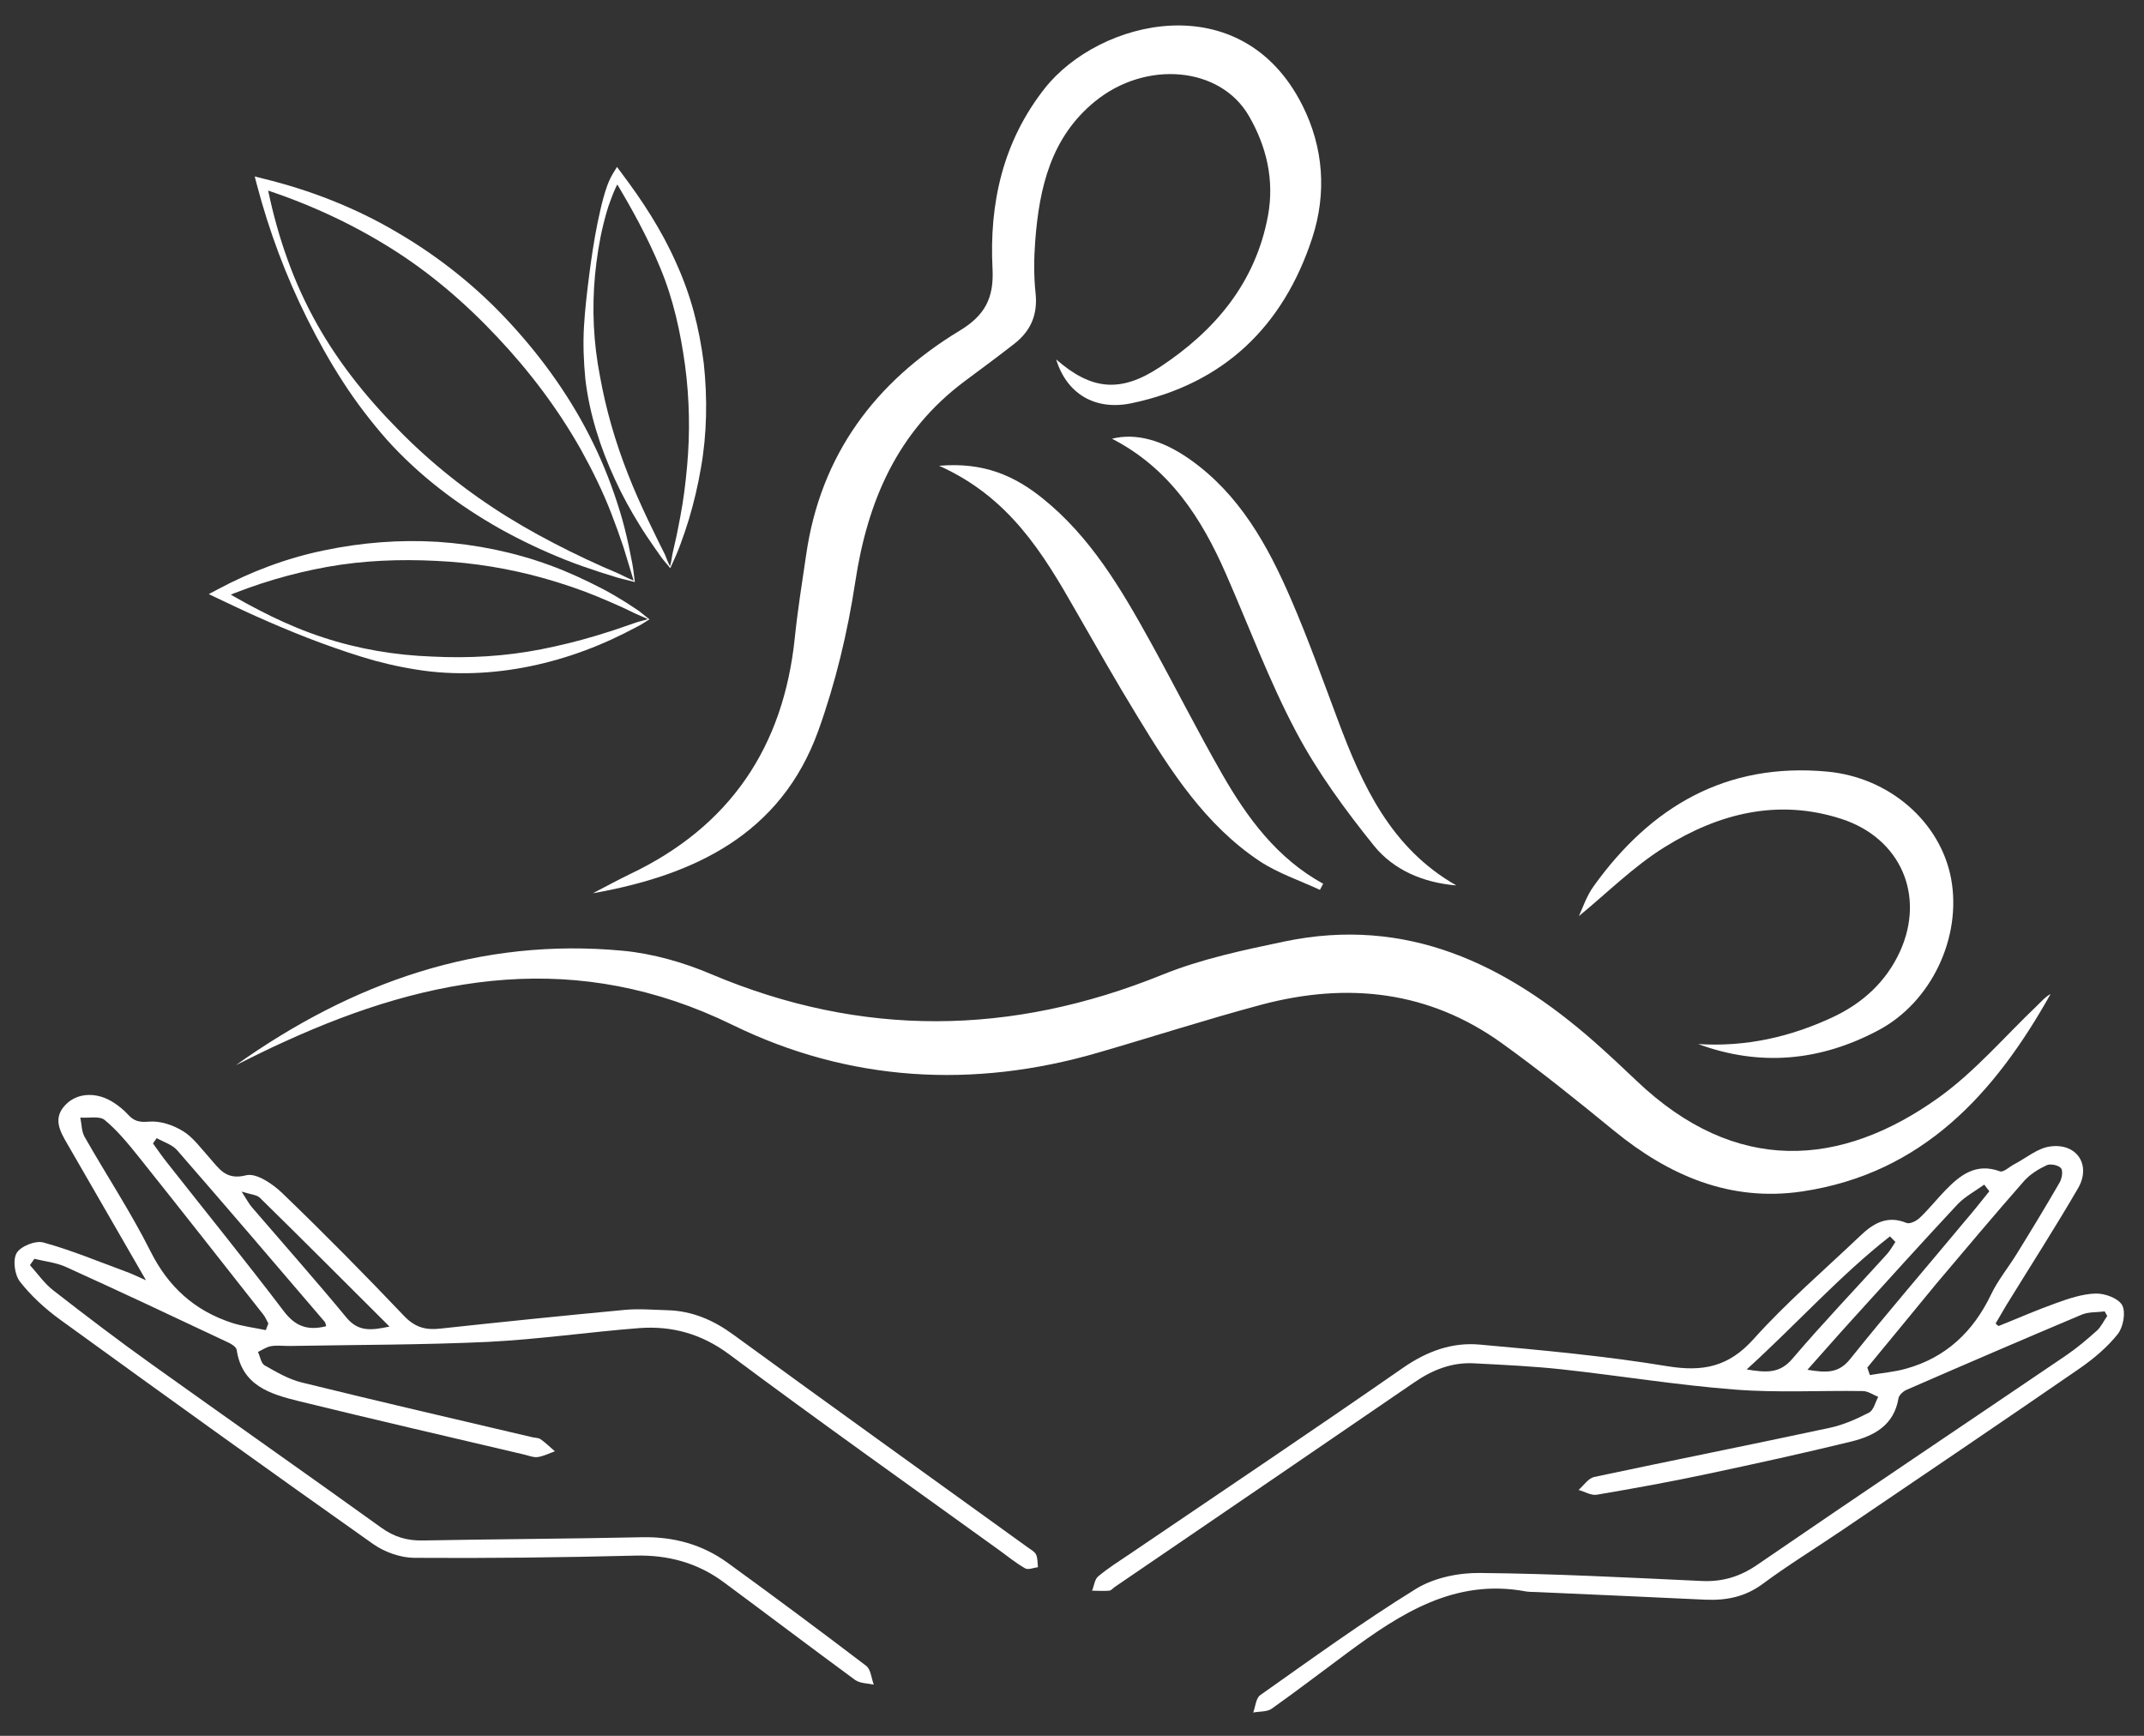<?xml version="1.0" encoding="utf-8"?>
<!-- Generator: Adobe Illustrator 24.1.0, SVG Export Plug-In . SVG Version: 6.00 Build 0)  -->
<svg version="1.1" id="Capa_1" xmlns="http://www.w3.org/2000/svg" xmlns:xlink="http://www.w3.org/1999/xlink" x="0px" y="0px"
	 viewBox="0 0 126 102" style="enable-background:new 0 0 126 102;" xml:space="preserve">
<rect x="0" y="0" width="126" height="102" fill="#333333" stroke="none"/>
<style type="text/css">
	.st0{fill:#ffffff;}
</style>
<g>
	<g>
		<g>
			<path class="st0" d="M13.86,62.59c6.84-4.86,14.34-7.52,22.77-6.72c1.75,0.17,3.54,0.68,5.16,1.37
				c8.85,3.74,17.64,3.63,26.51,0.04c2.29-0.93,4.77-1.45,7.2-1.96c7.16-1.49,12.98,1.31,18.2,5.9c0.85,0.75,1.67,1.52,2.49,2.3
				c5.81,5.53,11.99,5.11,17.78,0.95c2.11-1.52,3.85-3.57,5.75-5.38c0.25-0.24,0.47-0.51,0.79-0.68
				c-3.28,5.85-7.52,10.54-14.59,11.6c-4.24,0.63-7.84-0.93-11.07-3.57c-2.15-1.76-4.31-3.5-6.56-5.12
				c-4.31-3.11-9.1-3.62-14.13-2.29c-3.22,0.86-6.4,1.89-9.61,2.82c-7.36,2.15-14.68,1.71-21.49-1.62
				c-9.1-4.45-17.7-2.97-26.34,0.98C15.76,61.64,14.81,62.12,13.86,62.59z"/>
			<path class="st0" d="M34.84,52.49c0.73-0.38,1.45-0.77,2.19-1.13c5.87-2.79,9.02-7.47,9.68-13.89c0.17-1.64,0.43-3.26,0.67-4.89
				c0.85-5.86,4.05-10.14,9.02-13.15c1.45-0.88,2.02-1.88,1.93-3.63c-0.2-3.85,0.61-7.49,3.07-10.61
				c3.18-4.03,11.54-6.12,15.13,0.98c1.26,2.49,1.45,5.2,0.58,7.84c-1.7,5.17-5.19,8.54-10.59,9.68c-2.21,0.47-3.85-0.6-4.45-2.57
				c2.05,1.79,3.76,1.99,6.08,0.46c3.25-2.14,5.64-4.96,6.37-8.92c0.38-2.09-0.09-4.06-1.12-5.84c-1.68-2.92-6.06-3.3-9.05-0.86
				c-2.59,2.11-3.27,5.07-3.51,8.18c-0.08,1.03-0.09,2.08,0.02,3.1c0.13,1.26-0.29,2.21-1.25,2.96c-0.96,0.75-1.95,1.48-2.93,2.21
				c-3.95,2.95-5.7,7.04-6.42,11.8c-0.45,2.96-1.16,5.92-2.17,8.73C45.89,49.03,40.81,51.43,34.84,52.49z"/>
			<path class="st0" d="M99.8,61.35c2.78,0.18,5.41-0.41,7.91-1.58c1.75-0.82,3.13-2.07,3.95-3.86c1.5-3.3,0.03-6.66-3.44-7.79
				c-3.73-1.21-7.21-0.32-10.38,1.65c-1.84,1.14-3.41,2.72-5.05,4.06c0.22-0.47,0.45-1.18,0.87-1.76c3.36-4.68,7.79-7.28,13.72-6.73
				c3.67,0.34,6.65,2.96,7.28,6.27c0.65,3.45-1.15,7.29-4.29,8.94C106.98,62.35,103.44,62.69,99.8,61.35z"/>
			<path class="st0" d="M85.59,52.03c-1.94-0.16-3.68-0.9-4.84-2.33c-1.69-2.1-3.32-4.32-4.58-6.7c-1.58-2.98-2.76-6.17-4.12-9.27
				c-1.44-3.29-3.32-6.21-6.7-7.95c1.39-0.35,2.95,0.07,4.56,1.2c2.93,2.06,4.59,5.06,5.96,8.23c1.01,2.33,1.86,4.72,2.75,7.09
				C80.06,46.16,81.75,49.85,85.59,52.03z"/>
			<path class="st0" d="M55.19,27.37c2.63-0.23,4.45,0.6,6.09,1.92c2.81,2.26,4.6,5.3,6.31,8.39c1.43,2.59,2.76,5.23,4.23,7.8
				c1.48,2.58,3.23,4.96,5.94,6.45c-0.06,0.12-0.13,0.24-0.19,0.36c-1.18-0.55-2.45-0.97-3.53-1.68c-3.22-2.14-5.25-5.32-7.21-8.54
				c-1.25-2.04-2.43-4.13-3.62-6.2C61.29,32.5,59.3,29.21,55.19,27.37z"/>
		</g>
		<g id="dUToSF_5_">
			<g>
				<path class="st0" d="M8.58,75.23c-1.65-2.86-3.13-5.42-4.61-7.99c-0.45-0.77-0.91-1.56-0.07-2.37c0.7-0.68,1.84-0.71,2.81-0.06
					C7,65,7.28,65.23,7.51,65.48c0.35,0.39,0.66,0.48,1.24,0.43c0.66-0.06,1.43,0.2,2.01,0.56c0.6,0.37,1.05,1.01,1.54,1.55
					c0.58,0.65,0.97,1.35,2.17,1.04c0.59-0.15,1.56,0.51,2.12,1.05c2.44,2.35,4.82,4.76,7.16,7.22c0.64,0.67,1.27,0.84,2.13,0.74
					c3.61-0.39,7.22-0.76,10.84-1.1c0.83-0.08,1.67,0,2.51,0.02c1.44,0.04,2.68,0.57,3.86,1.43c5.76,4.2,11.55,8.35,17.33,12.52
					c0.17,0.12,0.39,0.24,0.47,0.41c0.1,0.22,0.08,0.49,0.11,0.74c-0.25,0.03-0.57,0.17-0.75,0.07c-0.54-0.31-1.03-0.71-1.54-1.08
					c-5.3-3.82-10.63-7.6-15.86-11.5c-1.63-1.21-3.36-1.68-5.28-1.54c-2.96,0.23-5.9,0.66-8.87,0.81
					c-3.87,0.18-7.74,0.17-11.61,0.24c-0.38,0.01-0.78-0.05-1.15,0.01c-0.27,0.04-0.52,0.22-0.78,0.34
					c0.13,0.27,0.18,0.67,0.39,0.79c0.69,0.39,1.4,0.81,2.16,1c4.51,1.11,9.04,2.16,13.56,3.22c0.17,0.04,0.37,0.03,0.5,0.12
					c0.3,0.21,0.56,0.47,0.84,0.71c-0.34,0.12-0.68,0.3-1.03,0.34c-0.26,0.03-0.54-0.1-0.82-0.16c-4.42-1.04-8.85-2.06-13.25-3.14
					c-1.65-0.41-3.29-0.91-3.6-3c-0.03-0.18-0.32-0.36-0.53-0.45c-3.16-1.49-6.32-2.98-9.5-4.42c-0.57-0.26-1.24-0.33-1.86-0.48
					c-0.09,0.12-0.17,0.24-0.26,0.37c0.45,0.5,0.85,1.08,1.38,1.49c1.9,1.48,3.82,2.94,5.78,4.34c4.49,3.21,9.01,6.38,13.49,9.6
					c0.75,0.54,1.52,0.77,2.43,0.75c4.3-0.08,8.59-0.1,12.89-0.19c1.85-0.04,3.54,0.42,5.03,1.5c2.74,1.99,5.46,4.01,8.15,6.06
					c0.27,0.21,0.3,0.73,0.44,1.1c-0.37-0.08-0.81-0.07-1.09-0.27c-2.59-1.9-5.15-3.84-7.73-5.75c-1.54-1.14-3.27-1.61-5.21-1.56
					c-4.33,0.11-8.66,0.16-12.99,0.13c-0.81-0.01-1.73-0.34-2.4-0.81c-6.16-4.35-12.29-8.76-18.4-13.19
					c-0.87-0.63-1.69-1.38-2.35-2.22c-0.32-0.4-0.44-1.29-0.2-1.69c0.23-0.4,1.11-0.75,1.57-0.62c1.64,0.45,3.22,1.11,4.82,1.7
					C7.69,74.82,7.99,74.97,8.58,75.23z M15.62,78.16c0.05-0.13,0.1-0.26,0.15-0.39c-0.1-0.18-0.17-0.37-0.3-0.53
					c-2.44-3.1-4.88-6.21-7.34-9.29c-0.61-0.76-1.24-1.53-1.98-2.14c-0.31-0.25-0.95-0.1-1.43-0.14c0.08,0.38,0.07,0.81,0.25,1.13
					c1.28,2.25,2.71,4.41,3.87,6.72c1.05,2.1,2.59,3.49,4.78,4.21C14.27,77.94,14.96,78.02,15.62,78.16z M19.17,77.93
					c-0.04-0.12-0.04-0.21-0.08-0.25c-2.88-3.37-5.76-6.74-8.67-10.08c-0.29-0.34-0.8-0.49-1.21-0.72c-0.07,0.1-0.15,0.2-0.22,0.31
					c0.28,0.38,0.54,0.77,0.83,1.13c2.29,2.91,4.62,5.78,6.86,8.73C17.34,77.92,18.06,78.21,19.17,77.93z M22.89,77.95
					c-2.62-2.61-5.1-5.1-7.61-7.56c-0.19-0.19-0.55-0.2-1.08-0.37c0.32,0.5,0.45,0.75,0.63,0.95c1.84,2.14,3.72,4.26,5.52,6.44
					C21.04,78.25,21.78,78.19,22.89,77.95z"/>
			</g>
		</g>
		<path class="st0" d="M117.45,77.92c1.13-0.45,2.24-0.94,3.39-1.35c0.75-0.27,1.55-0.54,2.33-0.56c0.54-0.01,1.33,0.28,1.55,0.69
			c0.22,0.42,0.06,1.28-0.26,1.69c-0.62,0.78-1.42,1.45-2.24,2.02c-4.63,3.19-9.29,6.34-13.95,9.5c-1.56,1.06-3.18,2.05-4.69,3.17
			c-1.03,0.76-2.13,0.97-3.35,0.92c-3.32-0.16-6.63-0.3-9.95-0.45c-0.21-0.01-0.42,0-0.63-0.04c-4.16-0.77-7.35,1.31-10.45,3.6
			c-1.49,1.1-2.96,2.23-4.47,3.3c-0.28,0.19-0.72,0.15-1.08,0.22c0.13-0.35,0.16-0.84,0.41-1.02c3.02-2.13,6.02-4.31,9.16-6.25
			c1.06-0.65,2.51-0.95,3.78-0.93c4.33,0.04,8.66,0.27,12.99,0.47c1.24,0.06,2.27-0.25,3.31-0.97c6.02-4.13,12.09-8.19,18.13-12.29
			c0.63-0.43,1.22-0.93,1.79-1.44c0.26-0.23,0.41-0.58,0.62-0.87c-0.05-0.09-0.1-0.18-0.15-0.27c-0.45,0.06-0.95,0.02-1.35,0.19
			c-3.44,1.45-6.88,2.93-10.3,4.42c-0.2,0.09-0.44,0.31-0.47,0.5c-0.26,1.57-1.42,2.2-2.75,2.53c-2.82,0.69-5.65,1.31-8.48,1.91
			c-2.15,0.46-4.32,0.85-6.49,1.22c-0.34,0.06-0.72-0.18-1.08-0.28c0.3-0.26,0.57-0.68,0.91-0.76c4.61-0.98,9.24-1.9,13.85-2.89
			c0.8-0.17,1.59-0.52,2.32-0.9c0.26-0.14,0.36-0.6,0.53-0.92c-0.3-0.12-0.6-0.34-0.91-0.34c-2.52-0.04-5.04,0.11-7.54-0.09
			c-3.37-0.26-6.72-0.81-10.09-1.18c-1.73-0.19-3.48-0.27-5.22-0.36c-1.3-0.07-2.45,0.39-3.52,1.13c-5.85,4.01-11.71,8-17.57,12
			c-0.12,0.08-0.22,0.22-0.34,0.23c-0.33,0.03-0.67,0-1.01,0c0.12-0.29,0.15-0.68,0.37-0.85c0.59-0.49,1.24-0.9,1.88-1.33
			c5.35-3.63,10.72-7.23,16.03-10.92c1.4-0.97,2.88-1.51,4.51-1.36c3.68,0.33,7.38,0.67,11.02,1.27c2.09,0.34,3.6,0.04,5.07-1.6
			c1.93-2.15,4.15-4.05,6.25-6.05c0.77-0.74,1.6-1.24,2.73-0.77c0.19,0.08,0.58-0.11,0.77-0.29c0.53-0.5,0.99-1.08,1.5-1.61
			c0.88-0.91,1.81-1.65,3.23-1.13c0.2,0.07,0.55-0.27,0.84-0.42c0.69-0.36,1.36-0.94,2.09-1.04c1.58-0.23,2.45,1.09,1.65,2.46
			c-1.35,2.32-2.81,4.59-4.22,6.88c-0.21,0.35-0.41,0.71-0.62,1.06C117.32,77.82,117.38,77.87,117.45,77.92z M109.74,80.36
			c0.05,0.15,0.1,0.29,0.15,0.44c0.7-0.12,1.43-0.18,2.11-0.37c2.35-0.65,3.96-2.17,5.01-4.36c0.4-0.84,1.01-1.58,1.51-2.39
			c0.86-1.39,1.71-2.79,2.53-4.21c0.13-0.23,0.2-0.68,0.07-0.83c-0.16-0.18-0.62-0.27-0.84-0.17c-0.49,0.23-0.99,0.54-1.34,0.94
			c-1.75,1.99-3.45,4.02-5.16,6.04C112.43,77.09,111.09,78.73,109.74,80.36z M116.91,70c-0.1-0.13-0.2-0.26-0.3-0.39
			c-0.53,0.38-1.13,0.7-1.57,1.16c-2.12,2.27-4.19,4.57-6.28,6.87c-0.81,0.89-1.6,1.8-2.54,2.85c1.11,0.18,1.83,0.22,2.51-0.63
			c2.18-2.72,4.46-5.36,6.69-8.04C115.93,71.23,116.42,70.61,116.91,70z M111.39,72.98c-0.11-0.11-0.22-0.22-0.32-0.33
			c-2.96,2.32-5.47,5.14-8.42,7.82c1.19,0.2,1.95,0.23,2.68-0.62c1.79-2.1,3.7-4.1,5.55-6.14
			C111.08,73.49,111.22,73.23,111.39,72.98z"/>
		<g>
			<path class="st0" d="M37.31,34.2c-0.32-0.09-0.69-0.16-1.06-0.27l-1.02-0.32c-0.67-0.22-1.34-0.45-1.99-0.71
				c-1.31-0.52-2.6-1.13-3.84-1.82c-2.47-1.39-4.78-3.14-6.68-5.26c-0.94-1.07-1.8-2.2-2.57-3.39c-0.77-1.19-1.46-2.43-2.09-3.69
				c-1.26-2.52-2.25-5.17-2.97-7.91l-0.12-0.46l0.48,0.12c2.75,0.67,5.44,1.71,7.9,3.17c2.47,1.44,4.73,3.25,6.66,5.36
				c1.93,2.1,3.6,4.45,4.85,7.02c0.63,1.28,1.14,2.61,1.56,3.97c0.21,0.68,0.38,1.37,0.53,2.06l0.21,1.05
				C37.23,33.49,37.26,33.87,37.31,34.2z M37.24,34.12l-0.6-1.97c-0.22-0.66-0.46-1.32-0.71-1.97c-0.5-1.3-1.12-2.55-1.79-3.76
				c-1.36-2.41-3.04-4.63-4.94-6.64c-1.89-2.01-4-3.82-6.35-5.27c-2.35-1.46-4.89-2.61-7.55-3.46l0.36-0.34
				c0.53,2.73,1.4,5.42,2.72,7.88c1.31,2.46,3.06,4.67,5,6.63c1.93,1.98,4.1,3.7,6.45,5.16c1.18,0.73,2.4,1.39,3.65,2.01
				c0.63,0.31,1.26,0.61,1.89,0.89l0.95,0.41C36.6,33.82,36.9,33.98,37.24,34.12z"/>
			<path class="st0" d="M38.17,36.39c-0.21,0.13-0.5,0.33-0.75,0.45l-0.74,0.38c-0.5,0.25-1,0.48-1.51,0.69
				c-1.03,0.43-2.09,0.78-3.18,1.05c-2.17,0.54-4.45,0.74-6.68,0.5c-1.12-0.13-2.22-0.35-3.29-0.64c-1.07-0.3-2.12-0.66-3.16-1.04
				c-2.08-0.77-4.1-1.67-6.09-2.63l-0.5-0.24l0.51-0.27c1.96-1.05,4.07-1.85,6.27-2.3c2.19-0.46,4.45-0.64,6.69-0.5
				c2.24,0.15,4.46,0.6,6.56,1.37c1.05,0.38,2.06,0.85,3.05,1.36c0.49,0.25,0.97,0.54,1.44,0.83l0.7,0.46
				C37.74,36.04,37.96,36.24,38.17,36.39z M38.07,36.38c-0.26-0.13-0.51-0.22-0.72-0.32l-0.73-0.35c-0.5-0.23-1-0.44-1.5-0.65
				c-1.01-0.42-2.04-0.76-3.08-1.06c-2.08-0.59-4.22-0.94-6.37-1.04c-2.15-0.11-4.31-0.03-6.43,0.35c-2.12,0.38-4.2,1-6.21,1.85
				l0.01-0.52c1.89,1.11,3.84,2.13,5.93,2.81c2.08,0.69,4.25,1.05,6.41,1.13c2.15,0.11,4.31-0.01,6.44-0.43
				c1.06-0.21,2.12-0.47,3.16-0.78c0.52-0.16,1.05-0.32,1.56-0.5l0.78-0.27C37.57,36.51,37.78,36.48,38.07,36.38z"/>
			<path class="st0" d="M39.39,33.39c-0.14-0.19-0.33-0.38-0.5-0.61l-0.45-0.64c-0.29-0.42-0.58-0.84-0.84-1.27
				c-0.54-0.87-1.03-1.76-1.46-2.7c-0.86-1.86-1.5-3.85-1.74-5.9c-0.1-1.03-0.14-2.06-0.08-3.09c0.06-1.02,0.18-2.03,0.31-3.04
				c0.13-1.01,0.28-2.01,0.48-3.01c0.11-0.5,0.21-1,0.35-1.5c0.14-0.5,0.29-0.99,0.59-1.48l0.21-0.34l0.26,0.35
				c1.22,1.62,2.35,3.34,3.19,5.23c0.43,0.94,0.79,1.92,1.06,2.92c0.27,1,0.46,2.02,0.59,3.04c0.22,2.05,0.19,4.14-0.17,6.16
				c-0.17,1.01-0.41,2.01-0.7,2.99c-0.15,0.49-0.31,0.97-0.49,1.45c-0.09,0.24-0.17,0.46-0.29,0.73L39.39,33.39z M39.38,33.28
				c0.07-0.26,0.1-0.51,0.14-0.73l0.16-0.71c0.12-0.49,0.2-0.99,0.3-1.48c0.19-0.98,0.31-1.98,0.4-2.97
				c0.18-1.98,0.14-3.97-0.12-5.92c-0.27-1.96-0.69-3.89-1.45-5.71c-0.75-1.83-1.72-3.58-2.76-5.3l0.47,0
				c-0.27,0.35-0.46,0.83-0.63,1.29c-0.18,0.46-0.31,0.95-0.43,1.43c-0.24,0.97-0.39,1.97-0.49,2.97c-0.19,2.01-0.09,4.02,0.29,5.96
				c0.35,1.95,0.9,3.85,1.63,5.71c0.36,0.93,0.77,1.84,1.2,2.75l0.66,1.36l0.33,0.66C39.17,32.81,39.25,33.04,39.38,33.28z"/>
		</g>
	</g>
</g>
</svg>
